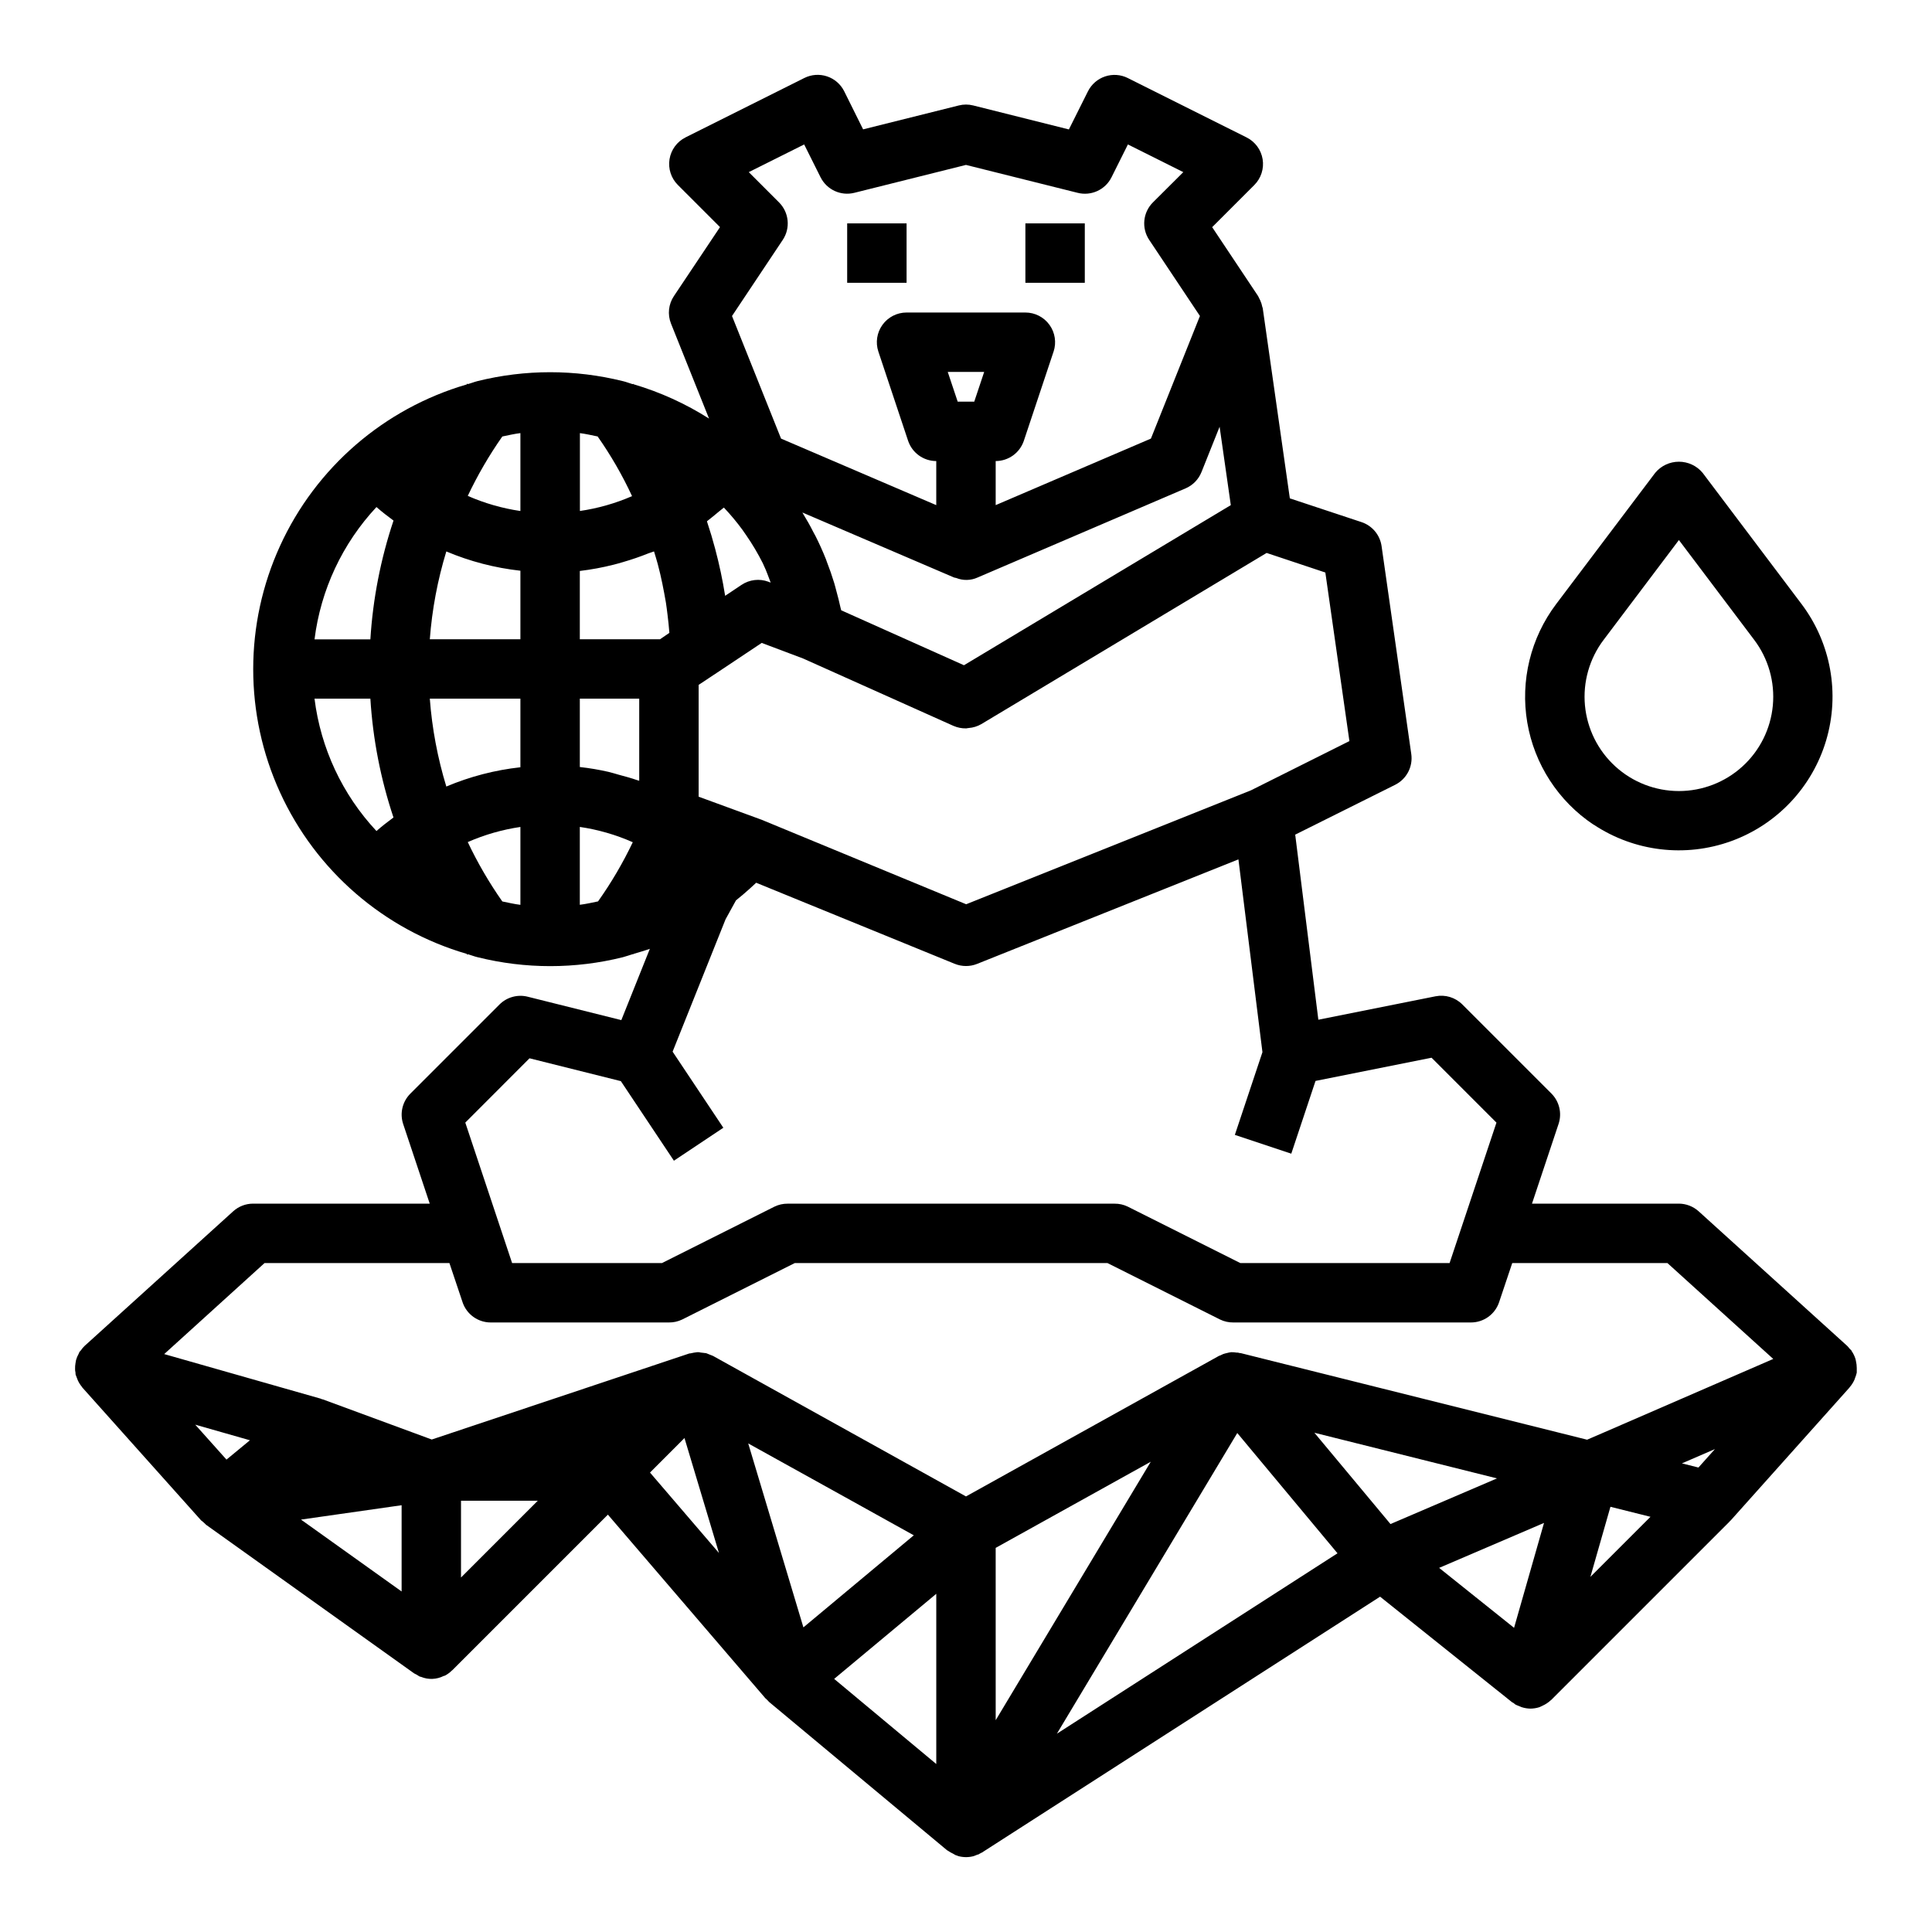 <?xml version="1.0" encoding="UTF-8"?>
<!-- The Best Svg Icon site in the world: iconSvg.co, Visit us! https://iconsvg.co -->
<svg fill="#000000" width="800px" height="800px" version="1.1" viewBox="144 144 512 512" xmlns="http://www.w3.org/2000/svg">
 <g>
  <path d="m636.06 507.79v-0.582-0.707c-0.004-0.582-0.07-1.16-0.199-1.727-0.055-0.227-0.078-0.449-0.148-0.668-0.227-0.723-0.562-1.41-0.992-2.039-0.047-0.062-0.055-0.141-0.094-0.203s-0.316-0.277-0.457-0.441c-0.199-0.266-0.414-0.516-0.645-0.75l-39.359-35.66h-0.004c-1.434-1.297-3.297-2.023-5.234-2.035h-38.934l7.047-21.137c0.938-2.828 0.199-5.941-1.906-8.047l-23.617-23.617c-1.855-1.852-4.512-2.656-7.086-2.148l-31.055 6.211-6.133-49.051 26.484-13.207c3.035-1.516 4.758-4.809 4.273-8.164l-7.871-55.105c-0.426-2.949-2.481-5.402-5.305-6.344l-19.004-6.297-7.18-50.375c0-0.117-0.086-0.211-0.109-0.332v0.004c-0.117-0.617-0.305-1.219-0.566-1.789-0.094-0.219-0.203-0.434-0.324-0.637-0.086-0.164-0.141-0.34-0.242-0.496l-12.164-18.246 11.18-11.18c1.781-1.789 2.598-4.328 2.195-6.82-0.406-2.496-1.984-4.644-4.242-5.773l-31.488-15.742v-0.004c-1.871-0.934-4.031-1.086-6.016-0.426-1.98 0.66-3.617 2.082-4.551 3.953l-5.047 10.094-25.355-6.356c-1.254-0.32-2.57-0.32-3.824 0l-25.355 6.336-5.008-10.09c-0.934-1.871-2.57-3.293-4.551-3.953-1.98-0.66-4.144-0.508-6.012 0.426l-31.488 15.742v0.004c-2.262 1.129-3.836 3.277-4.242 5.773-0.406 2.492 0.41 5.031 2.195 6.82l11.18 11.18-12.203 18.262c-1.449 2.152-1.742 4.879-0.789 7.289l10.086 25.191c-6.211-3.945-12.941-7.008-19.996-9.094l-0.07-0.125-0.102 0.078h-0.133l0.164-0.125-0.164 0.125c-0.859-0.25-1.684-0.59-2.551-0.789v0.004c-12.648-3.148-25.875-3.148-38.52 0-0.859 0.219-1.676 0.551-2.519 0.789l-0.172-0.133-0.164 0.234-0.004-0.004c-21.91 6.398-39.957 22.004-49.449 42.762-9.492 20.754-9.492 44.613 0 65.371 9.492 20.758 27.539 36.363 49.449 42.758l0.164 0.234 0.172-0.133c0.859 0.25 1.676 0.59 2.543 0.789h0.004c12.648 3.156 25.879 3.156 38.527 0 0.906-0.234 1.77-0.566 2.668-0.828l0.086 0.062 0.086-0.117c1.441-0.434 2.891-0.836 4.297-1.34l-7.559 18.895-24.82-6.203h0.004c-2.684-0.672-5.523 0.117-7.481 2.07l-23.617 23.617h0.004c-2.106 2.106-2.844 5.219-1.906 8.047l7.039 21.105h-46.809c-1.953 0-3.836 0.727-5.281 2.035l-39.008 35.34-0.125 0.109-0.227 0.211h-0.004c-0.379 0.367-0.719 0.77-1.012 1.207-0.109 0.148-0.27 0.25-0.371 0.418-0.102 0.164-0.117 0.324-0.195 0.473h-0.004c-0.293 0.516-0.527 1.07-0.691 1.645-0.066 0.281-0.113 0.562-0.148 0.848-0.086 0.488-0.121 0.984-0.109 1.48 0 0.293 0 0.566 0.078 0.852s0 0.465 0.07 0.699c0.09 0.281 0.195 0.559 0.312 0.828 0.074 0.23 0.16 0.457 0.262 0.676 0.289 0.637 0.664 1.23 1.117 1.766 0 0.055 0.062 0.117 0.102 0.164l0.086 0.094 0.148 0.172 31.25 34.953c0.062 0.062 0.148 0.086 0.211 0.148h0.008c0.168 0.168 0.348 0.32 0.535 0.465 0.172 0.188 0.355 0.367 0.551 0.535l55.105 39.359h-0.004c0.227 0.133 0.457 0.25 0.695 0.355 0.277 0.191 0.566 0.363 0.863 0.52 0.094 0.039 0.188 0 0.285 0.055 1.949 0.805 4.152 0.711 6.031-0.25 0.094-0.047 0.203 0 0.309-0.07h-0.004c0.691-0.367 1.32-0.836 1.875-1.387l0.086-0.055 41.227-41.227 41.723 48.648c0 0.055 0.102 0.07 0.148 0.117 0.203 0.227 0.418 0.438 0.645 0.641 0.055 0.047 0.078 0.125 0.141 0.18l47.23 39.359c0.094 0.07 0.211 0.102 0.309 0.172l0.004 0.004c0.391 0.273 0.812 0.516 1.25 0.715 0.223 0.145 0.453 0.277 0.691 0.395 0.133 0.055 0.27 0.078 0.41 0.125s0.172 0.094 0.277 0.125c0.676 0.188 1.375 0.281 2.078 0.285h0.047c0.688-0.004 1.375-0.098 2.039-0.285 0.211-0.062 0.402-0.172 0.605-0.242l0.348-0.141c0.094-0.039 0.203 0 0.301-0.07 0.094-0.07 0.141-0.102 0.219-0.141s0.34-0.172 0.512-0.277c0.055 0 0.125-0.047 0.188-0.086l105.48-67.785 34.945 27.953c0.148 0.117 0.332 0.156 0.48 0.27 0.148 0.109 0.277 0.27 0.449 0.371l-0.004-0.008c0.312 0.156 0.633 0.293 0.961 0.41 0.227 0.094 0.441 0.203 0.676 0.285h0.004c0.746 0.238 1.527 0.371 2.312 0.387 0.801-0.008 1.598-0.133 2.363-0.371 0.133-0.039 0.25-0.125 0.387-0.172 0.133-0.047 0.309-0.148 0.465-0.219l-0.004-0.004c0.812-0.359 1.559-0.855 2.207-1.465 0 0 0.086 0 0.117-0.078l47.23-47.23c0.062-0.062 0.102-0.148 0.164-0.211s0.102-0.055 0.141-0.102l31.488-35.219 0.062-0.109 0.004-0.004c0.555-0.629 1-1.344 1.324-2.117 0.039-0.094 0.055-0.195 0.086-0.293 0.195-0.457 0.348-0.93 0.457-1.418zm-41.957 25.121-4.375-1.102 8.746-3.785zm-343.67 32.848-26.664-19.051 26.664-3.809zm251.98-29.969-10.086-12.098 48.398 12.098-28.23 12.098zm-133.04 5.754 16.793 9.328-29.254 24.402-14.625-48.75zm-159.14-15.859-6.211 5.125-8.281-9.258zm181.89 40.691v45.105l-27.062-22.555zm15.742-12.172 41.102-22.828-41.098 68.496zm93.742-213.81-26.117 13.062-75.445 30.18-54.426-22.484h-0.055l-0.25-0.102-16.168-5.918v-29.633l4.902-3.25 11.809-7.871 10.957 4.125 39.918 17.887 0.004-0.004c1.031 0.441 2.141 0.66 3.262 0.641 0.109 0 0.219 0 0.332-0.047 0.109-0.047 0.242 0 0.379-0.047h-0.004c1.18-0.09 2.32-0.441 3.344-1.031l75.617-45.367 15.562 5.188zm-203.95 43.383v-20.633c4.84 0.711 9.559 2.074 14.035 4.055-2.613 5.481-5.691 10.727-9.203 15.68-1.605 0.332-3.203 0.695-4.832 0.898zm97.508-141.21h9.652l-2.629 7.871h-4.394zm67.242 26.535 4.801-12.012 2.969 20.773-70.715 42.43-32.531-14.562c-0.055-0.27-0.141-0.527-0.203-0.789-0.309-1.441-0.684-2.867-1.07-4.289-0.195-0.715-0.363-1.441-0.582-2.156-0.582-1.914-1.242-3.801-1.969-5.668-0.07-0.188-0.125-0.395-0.203-0.582-0.836-2.098-1.754-4.148-2.762-6.148-0.203-0.41-0.441-0.789-0.652-1.203-0.789-1.574-1.66-3.109-2.582-4.613-0.086-0.148-0.164-0.316-0.262-0.465l4.512 1.93 35.707 15.305c0.164 0.07 0.355 0.047 0.527 0.109h-0.004c1.824 0.738 3.879 0.699 5.676-0.113l55.105-23.617-0.004 0.004c1.938-0.82 3.465-2.379 4.242-4.332zm-155.76 24.539c0.859-0.211 1.699-0.465 2.543-0.707v-0.004c2.258-0.652 4.484-1.418 6.668-2.297 0.48-0.188 0.984-0.301 1.465-0.504 0.332 1.117 0.684 2.203 0.992 3.363 0.906 3.379 1.574 6.816 2.164 10.234 0.172 1.062 0.285 2.133 0.426 3.203 0.211 1.574 0.348 3.148 0.488 4.785l-2.481 1.699h-21.254v-18.105c3.027-0.359 6.031-0.918 8.988-1.668zm1.316 55.664c-0.883-0.242-1.746-0.535-2.644-0.738l-0.004-0.004c-2.523-0.578-5.082-1.012-7.656-1.297v-18.109h15.742v21.75c-0.18-0.07-0.371-0.102-0.551-0.164-1.605-0.559-3.242-1-4.891-1.441zm26.691-69.844c0.387-0.324 0.789-0.613 1.18-0.953 1.758 1.855 3.394 3.816 4.906 5.875 0.332 0.465 0.652 0.945 0.984 1.418 1.656 2.387 3.144 4.894 4.445 7.492 0.109 0.211 0.188 0.434 0.285 0.637 0.699 1.441 1.195 2.969 1.785 4.465l-0.574-0.219v-0.004c-2.379-0.895-5.043-0.586-7.156 0.828l-4.336 2.898c-0.668-4.195-1.551-8.352-2.644-12.453-0.645-2.43-1.352-4.793-2.117-7.086l-0.062-0.219c0.691-0.512 1.348-1.086 2.023-1.621 0.422-0.363 0.855-0.703 1.281-1.059zm-32.273-19.797c3.504 4.992 6.555 10.285 9.121 15.816-4.41 1.918-9.059 3.242-13.82 3.934v-20.633c1.551 0.199 3.125 0.559 4.699 0.883zm-20.469 19.758c-4.809-0.707-9.5-2.055-13.949-4.008 2.602-5.496 5.664-10.762 9.156-15.742 1.574-0.324 3.148-0.691 4.793-0.898zm-19.633 10.715c6.262 2.641 12.875 4.363 19.633 5.109v18.168h-24.008c0.594-7.898 2.062-15.703 4.375-23.277zm19.633 39.02v18.172c-6.758 0.742-13.371 2.465-19.633 5.109-2.312-7.574-3.781-15.383-4.375-23.281zm-13.949 38c4.449-1.953 9.141-3.301 13.949-4.008v20.641c-1.621-0.203-3.203-0.574-4.793-0.898-3.492-4.977-6.555-10.238-9.156-15.734zm82.492-169.52-8.023-8.023 14.68-7.336 4.344 8.699h0.004c1.652 3.305 5.375 5.016 8.957 4.117l29.578-7.391 29.574 7.391c3.594 0.918 7.344-0.797 8.996-4.117l4.344-8.699 14.68 7.336-8.055 8.023c-2.656 2.652-3.066 6.812-0.984 9.934l13.445 20.168-12.988 32.488-41.141 17.633v-11.68c3.391 0 6.398-2.172 7.469-5.387l7.871-23.617h0.004c0.797-2.398 0.395-5.039-1.086-7.09-1.48-2.055-3.856-3.269-6.387-3.269h-31.488c-2.531 0-4.906 1.215-6.387 3.269-1.48 2.051-1.883 4.691-1.082 7.09l7.871 23.617c1.07 3.215 4.082 5.387 7.469 5.387v11.684l-41.133-17.633-12.996-32.488 13.445-20.168 0.004-0.004c2.082-3.121 1.668-7.281-0.984-9.934zm-106.69 80.734c1.465 1.281 2.977 2.449 4.519 3.582-3.41 10.184-5.469 20.77-6.133 31.488h-14.801c1.641-13.129 7.387-25.402 16.414-35.07zm-16.414 50.781h14.801c0.664 10.719 2.723 21.305 6.125 31.488-1.574 1.148-3.055 2.312-4.512 3.59-9.035-9.668-14.781-21.945-16.414-35.078zm56.977 95.305 24.207 6.055 14.059 21.09 13.098-8.738-13.445-20.168 14.027-35.062 2.769-5.031 1.844-1.52c1.219-1.023 2.363-2.078 3.504-3.148l52.594 21.477h0.004c0.953 0.391 1.977 0.59 3.008 0.594 1 0 1.996-0.188 2.926-0.559l69.273-27.703 6.363 51.09-7.312 21.922 14.957 4.977 6.422-19.277 30.75-6.148 17.199 17.199-12.422 37.219h-55.453l-29.828-14.957h0.004c-1.098-0.531-2.301-0.801-3.519-0.785h-86.594c-1.219-0.016-2.422 0.254-3.519 0.785l-29.824 14.957h-39.707l-12.406-37.227zm-70.223 54.266h48.996l3.481 10.367h-0.004c1.074 3.211 4.078 5.375 7.465 5.375h47.23c1.219 0.016 2.422-0.254 3.519-0.785l29.828-14.957h82.875l29.828 14.957c1.098 0.531 2.301 0.801 3.519 0.785h62.977c3.383 0 6.387-2.164 7.461-5.375l3.481-10.367h41.125l28.047 25.41-44.609 19.363-4.723 2.039-91.848-22.961h-0.203c-0.062 0-0.332-0.094-0.496-0.117-0.164-0.023-0.188 0-0.293 0h0.004c-0.492-0.082-0.992-0.121-1.488-0.117-0.086 0-0.172 0.039-0.262 0.047l-0.316 0.047h0.004c-0.191 0.031-0.379 0.078-0.562 0.133-0.332 0.07-0.664 0.16-0.988 0.27-0.203 0.078-0.395 0.18-0.59 0.277l-0.141 0.07c-0.117 0.055-0.242 0.062-0.363 0.125l-67.062 37.258-67.016-37.227c-0.125-0.07-0.27-0.102-0.395-0.164s-0.234-0.086-0.348-0.133c-0.242-0.102-0.473-0.211-0.723-0.293-0.25-0.078-0.285-0.125-0.426-0.164h-0.156v-0.004c-0.262-0.047-0.523-0.078-0.789-0.094-0.172 0-0.34-0.055-0.512-0.062s-0.281-0.086-0.422-0.086h-0.066-0.363 0.004c-0.297 0.023-0.59 0.066-0.883 0.125-0.352 0.051-0.695 0.121-1.039 0.211-0.059-0.004-0.117-0.004-0.172 0l-68.266 22.809-28.891-10.645c-0.094-0.039-0.195 0-0.293-0.062-0.094-0.062-0.172-0.094-0.27-0.125l-41.453-11.809zm52.066 83.332v-20.355h20.355zm59.223-36.961 9.141 30.465-18.277-21.316zm146.5-1.332 26.559 31.875-74.371 47.816zm81.289 23.824-7.941 27.805-19.859-15.887zm12.289 14.297 5.312-18.57 10.613 2.652z"/>
  <path d="m566.33 362.53c10.762 7.16 24.289 8.785 36.441 4.383 12.156-4.406 21.5-14.316 25.18-26.711 3.68-12.391 1.262-25.797-6.519-36.121l-26.203-34.754c-1.551-1.883-3.863-2.969-6.301-2.969s-4.746 1.086-6.297 2.969l-26.246 34.777c-6.754 8.957-9.52 20.305-7.641 31.367 1.879 11.059 8.234 20.859 17.57 27.082zm2.644-48.957 19.953-26.457 19.957 26.457c3.754 4.973 5.516 11.172 4.938 17.375-0.574 6.203-3.445 11.969-8.051 16.164-4.606 4.199-10.613 6.523-16.844 6.523s-12.234-2.324-16.84-6.523c-4.606-4.195-7.477-9.961-8.055-16.164-0.574-6.203 1.188-12.402 4.941-17.375z"/>
  <path d="m368.51 203.2h15.742v15.742h-15.742z"/>
  <path d="m415.74 203.2h15.742v15.742h-15.742z"/>
 </g>
</svg>